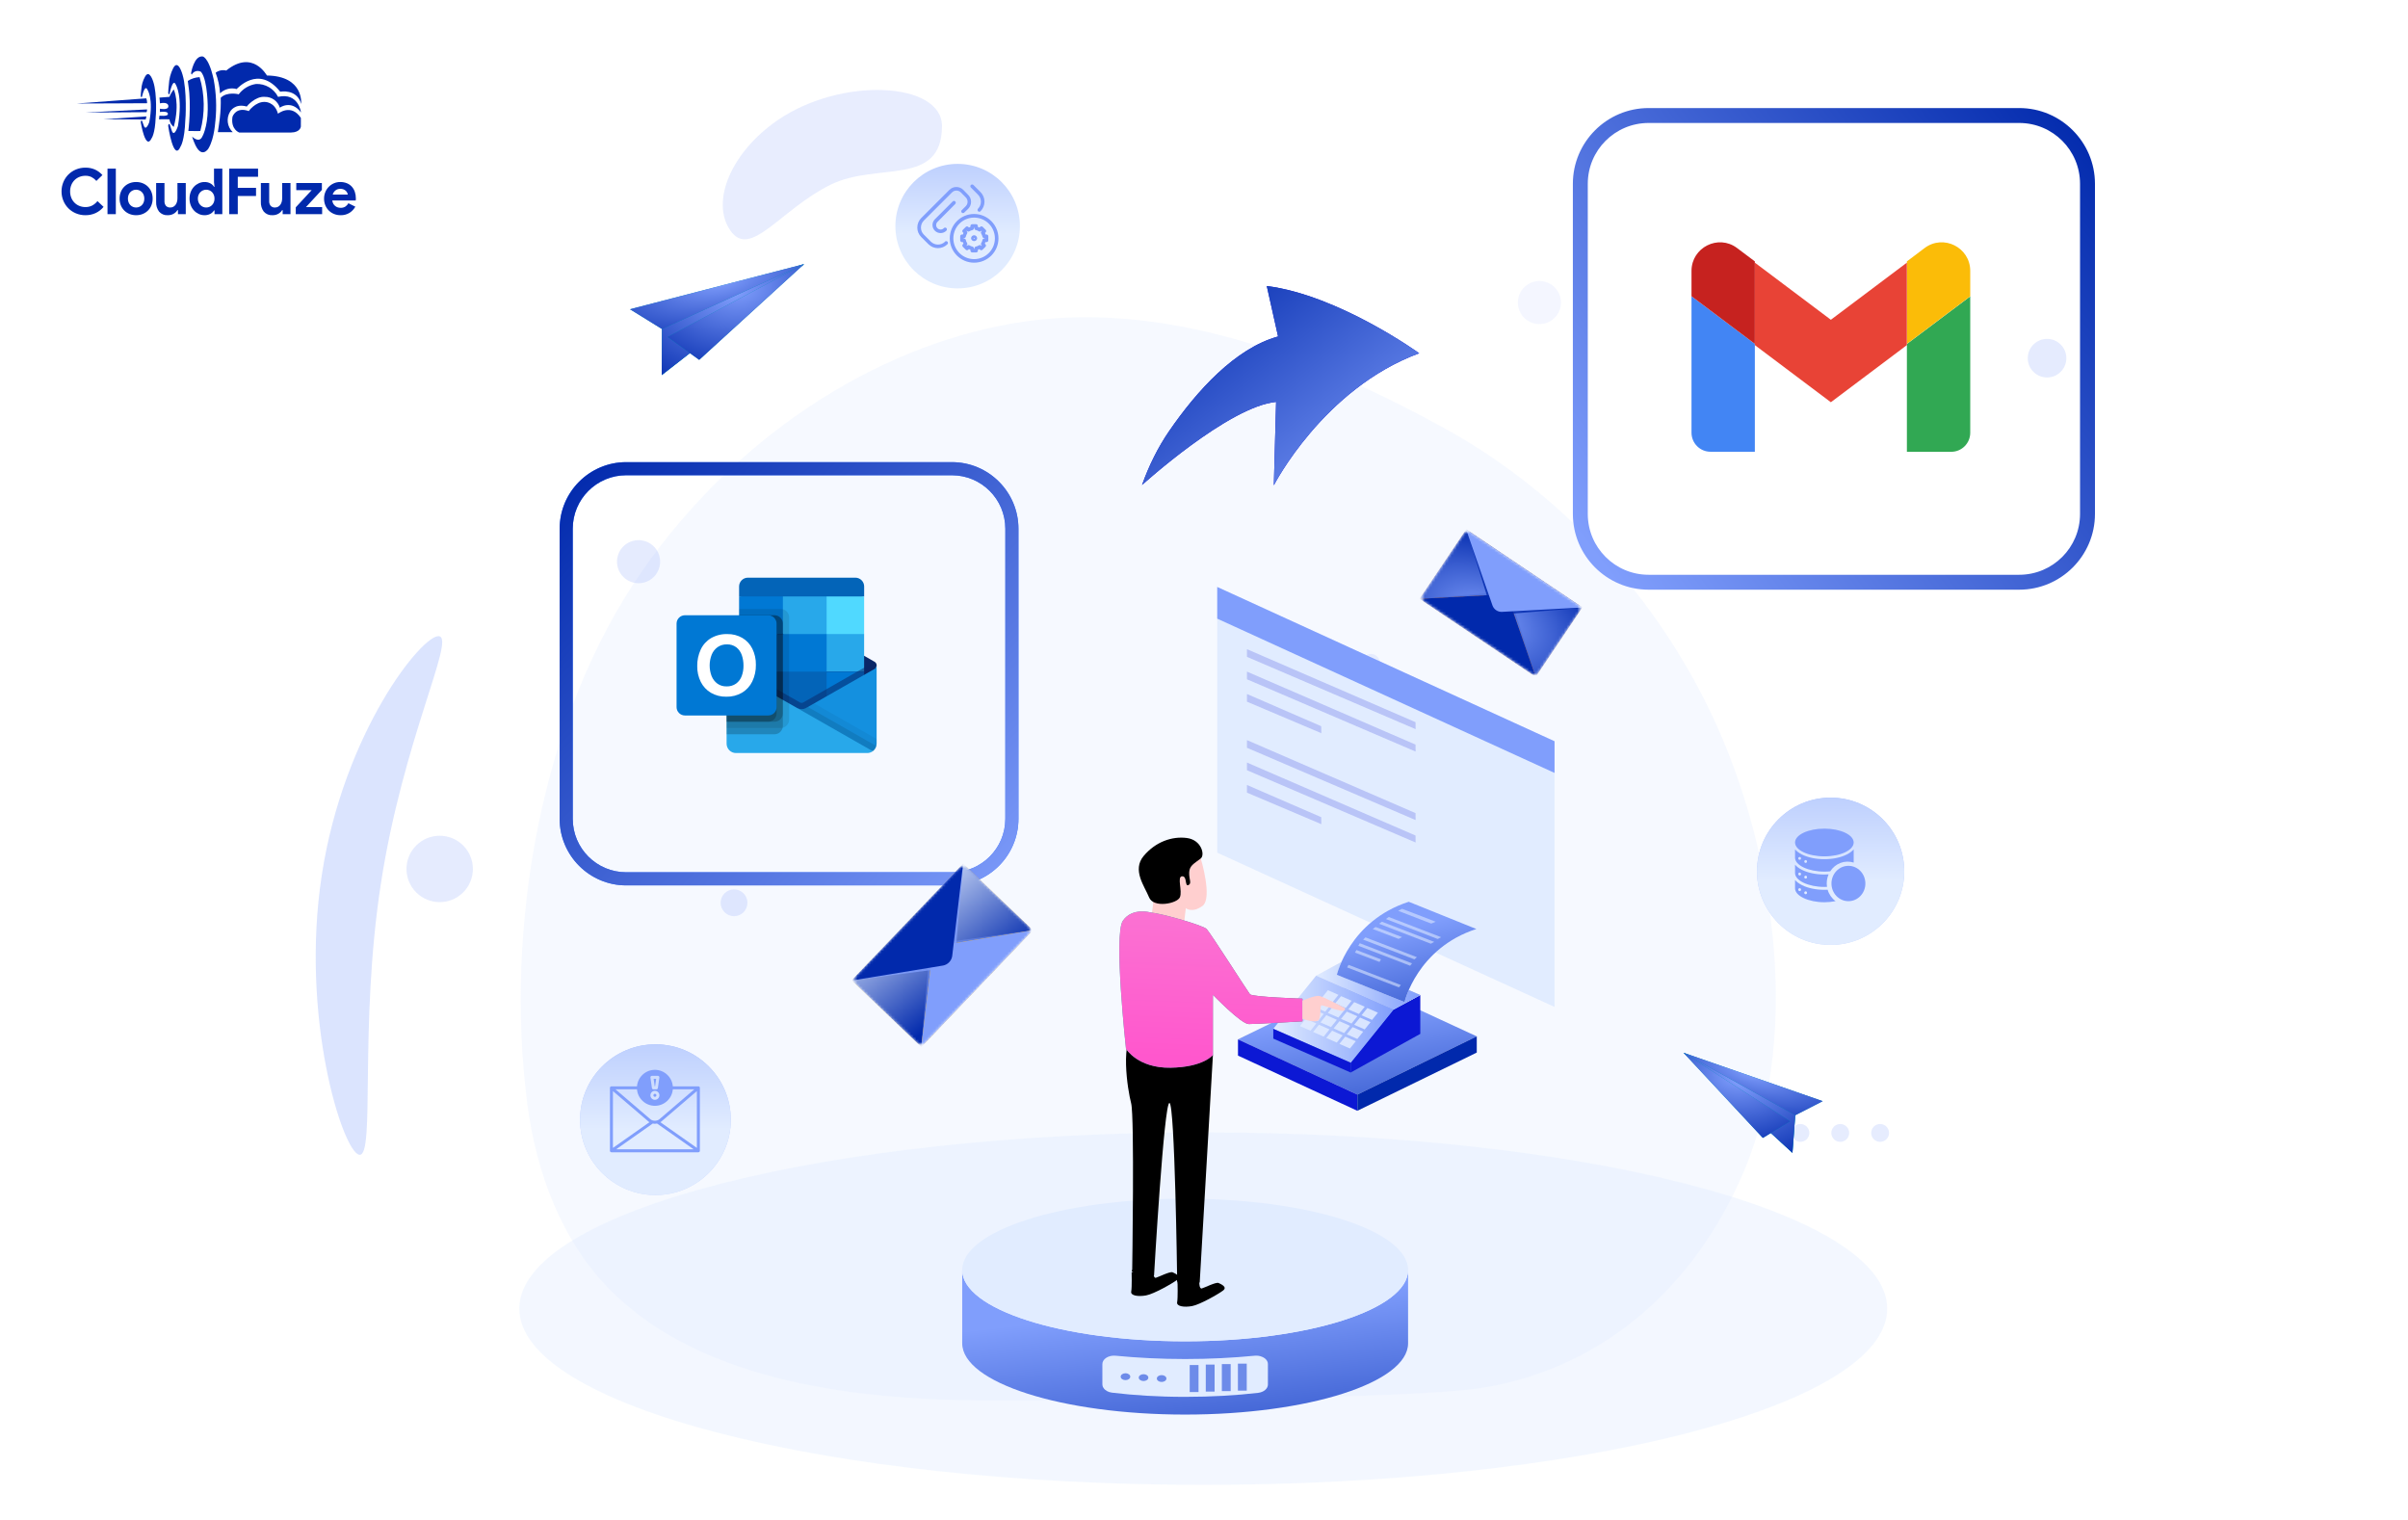 <svg width="900" height="568" viewBox="0 0 900 568" fill="none" xmlns="http://www.w3.org/2000/svg">
<g clip-path="url(#clip0_413_304)">
<path d="M53.107 35.99C53.293 35.198 54.188 31.624 55.08 33.458C55.052 33.429 57.474 36.78 55.789 45.656C55.817 45.562 54.523 49.381 53.71 46.855C53.738 46.949 53.106 45.182 53.106 45.182C53.106 45.182 52.656 44.741 52.605 45.656C52.581 45.593 54.372 56.624 56.685 51.628C56.685 51.661 57.951 49.955 58.181 43.949C58.258 44.011 58.813 35.128 57.285 30.549C57.285 30.582 55.865 25.681 54.208 28.652C53.384 30.126 52.906 31.768 52.811 33.455C52.695 34.294 52.625 35.139 52.602 35.986C52.59 35.957 52.924 36.783 53.107 35.99Z" fill="#0129AC"/>
<path d="M63.438 34.827C63.654 33.823 64.671 29.291 65.696 31.617C65.664 31.581 68.439 35.829 66.51 47.085C66.541 46.971 65.064 51.803 64.133 48.605C64.165 48.721 63.443 46.484 63.443 46.484C63.443 46.484 62.928 45.924 62.867 47.084C62.84 47.007 64.892 60.991 67.539 54.656C67.539 54.698 68.989 52.535 69.257 44.92C69.346 44.997 69.979 33.736 68.232 27.93C68.232 27.973 66.605 21.758 64.707 25.526C63.754 27.421 63.21 29.495 63.108 31.613C62.975 32.678 62.895 33.749 62.869 34.822C62.842 34.784 63.22 35.83 63.438 34.827Z" fill="#0129AC"/>
<path d="M71.4 27.428C71.4 27.428 72.472 20.622 75.803 21.111C75.329 21.096 77.828 20.579 79.836 29.567C80.81 34.722 81.038 39.989 80.512 45.209C80.429 45.095 80.273 51.523 77.914 55.487C77.915 55.52 75.212 59.907 72.558 53.161C72.267 52.466 72.015 51.755 71.801 51.032C71.801 51.032 74.426 53.763 75.648 50.967C75.669 51.005 77.567 47.585 77.644 40.854C77.663 40.936 77.763 30.083 75.146 26.864C74.854 26.691 74.53 26.58 74.194 26.538C73.857 26.496 73.515 26.524 73.19 26.619C72.865 26.714 72.562 26.876 72.302 27.093C72.041 27.31 71.828 27.578 71.675 27.881C71.576 27.735 71.484 27.583 71.4 27.428Z" fill="#0129AC"/>
<path d="M89.405 49.528C89.405 49.528 86.204 48.413 86.873 43.767C86.912 43.443 88.234 39.804 93.005 41.522C92.889 41.522 95.49 38.05 98.81 38.088C98.837 38.088 102.615 37.858 103.896 42.5C103.826 42.567 108.763 38.472 112.447 44.064C112.457 44.081 112.456 46.576 112.447 45.95V47.311C112.447 47.311 112.259 49.478 108.794 49.527H108.588C106.702 49.495 89.405 49.528 89.405 49.528Z" fill="#0129AC"/>
<path d="M81.422 49.387C81.383 49.411 86.984 49.387 86.984 49.387C85.971 48.415 85.321 47.127 85.142 45.735C84.963 44.343 85.266 42.932 86 41.736C86.07 41.666 87.659 38.526 92.233 39.813C92.213 39.719 95.49 35.872 98.984 36.202C100.237 36.173 101.466 36.556 102.48 37.291C103.495 38.028 104.24 39.076 104.601 40.277C104.51 40.206 108.905 37.144 112.486 42.005C112.533 42.029 111.566 34.453 103.924 36.2C103.159 34.693 101.976 33.437 100.518 32.583C99.059 31.729 97.385 31.312 95.696 31.383C93.102 31.769 90.767 33.167 89.201 35.271C89.296 35.201 84.816 34.145 82.496 36.55C82.574 39.114 82.458 41.68 82.15 44.227C82.18 44.162 81.466 49.362 81.422 49.387Z" fill="#0129AC"/>
<path d="M80.598 27.179C81.526 29.654 82.081 32.252 82.244 34.889C83.043 34.096 84.038 33.528 85.128 33.245C86.218 32.962 87.364 32.973 88.448 33.278C88.556 33.278 96.599 23.966 104.72 34.266C104.811 34.301 110.861 33 112.594 38.854C112.519 38.854 113.744 28.443 99.775 28.216C99.735 28.295 94.518 18.319 84.556 26.364C83.878 26.19 83.169 26.174 82.483 26.316C81.797 26.457 81.153 26.754 80.599 27.183L80.598 27.179Z" fill="#0129AC"/>
<path d="M70.191 30.232C71.517 29.395 73.036 28.911 74.603 28.828C76.56 35.379 76.655 42.345 74.879 48.947C74.907 49.026 70.404 48.947 70.404 48.947C70.404 48.947 71.606 39.395 70.404 31.881L70.191 30.232Z" fill="#0129AC"/>
<path d="M59.593 36.483L63.322 36.199C63.719 35.202 64.266 34.271 64.942 33.438C64.966 33.438 67.341 38.456 64.942 47.44C64.496 47.096 64.123 46.667 63.845 46.178C63.567 45.688 63.389 45.148 63.322 44.589C63.322 44.521 59.434 44.589 59.434 44.589L59.597 43.227C59.597 43.227 62.976 43.635 62.748 42.502C62.728 42.478 62.948 41.458 59.773 41.849V40.625C59.773 40.625 62.922 41.315 62.93 39.695C62.93 39.671 63.082 37.941 59.773 38.607C59.749 37.896 59.689 37.187 59.593 36.483Z" fill="#0129AC"/>
<path d="M28.734 38.683L54.683 36.75C54.894 37.336 54.996 37.956 54.985 38.579C55.007 38.61 28.734 38.683 28.734 38.683Z" fill="#0129AC"/>
<path d="M31.961 42.049L54.963 40.891C54.979 41.246 54.914 41.6 54.773 41.926C54.758 41.963 31.961 42.049 31.961 42.049Z" fill="#0129AC"/>
<path d="M38.75 44.556L54.736 43.5L54.453 44.669L38.75 44.556Z" fill="#0129AC"/>
<path d="M38.708 77.316C37.904 78.301 36.889 79.093 35.737 79.633C34.536 80.176 33.23 80.448 31.912 80.429C30.702 80.439 29.503 80.205 28.386 79.74C27.333 79.303 26.375 78.665 25.567 77.862C24.764 77.054 24.126 76.098 23.689 75.046C23.225 73.936 22.991 72.744 23 71.541C22.991 70.338 23.225 69.146 23.689 68.036C24.126 66.984 24.764 66.028 25.567 65.22C26.375 64.417 27.333 63.779 28.386 63.343C29.503 62.879 30.702 62.646 31.912 62.658C33.149 62.633 34.377 62.876 35.512 63.371C36.568 63.859 37.511 64.561 38.28 65.434L36.023 67.62C35.533 67.047 34.941 66.571 34.276 66.216C33.551 65.852 32.747 65.672 31.935 65.693C31.171 65.688 30.413 65.829 29.701 66.109C29.023 66.375 28.404 66.775 27.884 67.285C27.357 67.809 26.941 68.434 26.66 69.122C26.35 69.888 26.197 70.708 26.208 71.534C26.195 72.362 26.348 73.185 26.658 73.953C26.939 74.641 27.355 75.265 27.881 75.789C28.402 76.302 29.021 76.704 29.701 76.971C30.413 77.251 31.171 77.392 31.935 77.387C32.814 77.405 33.683 77.206 34.466 76.808C35.227 76.399 35.895 75.837 36.426 75.156L38.708 77.316ZM40.181 80.048V63.034H43.292V80.048H40.181ZM50.875 68.024C51.725 68.014 52.569 68.172 53.359 68.488C54.086 68.781 54.747 69.218 55.303 69.771C55.86 70.331 56.297 70.998 56.59 71.731C56.905 72.525 57.062 73.373 57.053 74.226C57.062 75.08 56.905 75.928 56.59 76.722C56.298 77.455 55.862 78.122 55.306 78.682C54.75 79.235 54.089 79.671 53.362 79.965C52.572 80.281 51.728 80.439 50.878 80.429C50.027 80.439 49.183 80.281 48.394 79.965C47.666 79.671 47.005 79.235 46.449 78.682C45.891 78.122 45.453 77.455 45.16 76.722C44.844 75.928 44.687 75.08 44.696 74.226C44.687 73.373 44.844 72.525 45.16 71.731C45.451 70.998 45.887 70.331 46.443 69.771C46.999 69.218 47.66 68.781 48.387 68.488C49.178 68.171 50.023 68.014 50.875 68.024ZM50.875 77.553C51.27 77.553 51.661 77.477 52.027 77.328C52.396 77.18 52.732 76.96 53.013 76.679C53.307 76.38 53.538 76.025 53.691 75.634C53.864 75.186 53.948 74.709 53.94 74.23C53.948 73.75 53.864 73.273 53.691 72.826C53.538 72.435 53.307 72.079 53.013 71.78C52.732 71.498 52.397 71.275 52.027 71.126C51.661 70.977 51.27 70.9 50.875 70.9C50.475 70.897 50.08 70.974 49.71 71.125C49.346 71.276 49.016 71.499 48.738 71.779C48.444 72.078 48.213 72.434 48.061 72.824C47.888 73.272 47.803 73.749 47.811 74.229C47.803 74.708 47.888 75.185 48.061 75.633C48.213 76.024 48.444 76.379 48.738 76.678C49.016 76.957 49.346 77.177 49.71 77.326C50.08 77.478 50.475 77.555 50.875 77.553ZM66.511 78.525H66.321C65.959 79.11 65.451 79.59 64.847 79.918C64.198 80.266 63.471 80.442 62.735 80.429C62.118 80.476 61.499 80.379 60.927 80.144C60.355 79.909 59.846 79.543 59.441 79.076C58.676 78.032 58.295 76.757 58.361 75.464V68.404H61.474V75.08C61.42 75.75 61.619 76.415 62.032 76.945C62.245 77.156 62.5 77.319 62.781 77.424C63.062 77.528 63.361 77.572 63.66 77.551C64.053 77.56 64.441 77.466 64.787 77.28C65.113 77.096 65.397 76.845 65.619 76.543C65.858 76.214 66.035 75.844 66.141 75.45C66.263 75.013 66.323 74.561 66.321 74.108V68.404H69.431V80.048H66.515L66.511 78.525ZM80.175 78.644H79.984C79.66 79.174 79.201 79.61 78.654 79.906C77.969 80.275 77.198 80.455 76.42 80.429C75.685 80.431 74.959 80.273 74.292 79.965C73.62 79.657 73.015 79.222 72.51 78.682C71.981 78.112 71.566 77.447 71.287 76.722C70.98 75.926 70.826 75.079 70.836 74.226C70.826 73.374 70.98 72.527 71.287 71.731C71.566 71.006 71.982 70.34 72.511 69.771C73.016 69.233 73.621 68.798 74.292 68.491C74.959 68.183 75.685 68.025 76.419 68.028C77.197 68.001 77.968 68.181 78.653 68.55C79.199 68.845 79.659 69.278 79.984 69.806H80.175L79.984 68.143V63.034H83.097V80.048H80.175V78.644ZM77.062 77.553C77.465 77.555 77.864 77.478 78.238 77.328C78.607 77.18 78.943 76.96 79.224 76.679C79.519 76.379 79.754 76.024 79.913 75.634C80.094 75.188 80.183 74.711 80.175 74.23C80.183 73.749 80.094 73.271 79.913 72.826C79.754 72.436 79.519 72.08 79.224 71.78C78.943 71.498 78.608 71.275 78.238 71.126C77.864 70.976 77.465 70.899 77.062 70.901C76.657 70.899 76.257 70.98 75.885 71.138C75.517 71.294 75.182 71.52 74.899 71.804C74.604 72.104 74.37 72.459 74.21 72.849C74.031 73.286 73.942 73.755 73.949 74.228C73.942 74.7 74.031 75.169 74.21 75.606C74.37 75.996 74.604 76.351 74.899 76.651C75.182 76.935 75.517 77.161 75.885 77.317C76.257 77.475 76.657 77.555 77.062 77.553ZM85.664 63.034H96.452V66.076H88.874V70.21H95.694V73.252H88.874V80.048H85.666L85.664 63.034ZM105.649 78.528H105.459C105.097 79.111 104.589 79.59 103.985 79.918C103.336 80.266 102.608 80.442 101.87 80.429C101.254 80.476 100.636 80.378 100.064 80.143C99.493 79.909 98.984 79.543 98.579 79.076C97.814 78.032 97.433 76.757 97.499 75.464V68.404H100.612V75.08C100.558 75.75 100.757 76.415 101.171 76.945C101.383 77.156 101.638 77.319 101.919 77.424C102.2 77.528 102.499 77.572 102.798 77.551C103.192 77.559 103.581 77.465 103.927 77.278C104.253 77.094 104.537 76.843 104.759 76.541C104.998 76.212 105.176 75.841 105.282 75.448C105.402 75.011 105.462 74.56 105.459 74.108V68.404H108.572V80.048H105.649V78.528ZM110.544 77.482L116.485 71.066H110.734V68.404H120.306V70.975L114.366 77.391H120.401V80.048H110.54L110.544 77.482ZM132.81 77.244C132.286 78.18 131.539 78.971 130.636 79.549C129.632 80.161 128.472 80.466 127.297 80.429C126.455 80.437 125.619 80.28 124.838 79.965C124.104 79.669 123.437 79.228 122.877 78.669C122.318 78.109 121.878 77.442 121.581 76.709C121.265 75.919 121.108 75.075 121.118 74.224C121.114 73.408 121.268 72.598 121.57 71.839C121.859 71.107 122.286 70.437 122.83 69.867C123.375 69.3 124.024 68.844 124.743 68.524C125.509 68.185 126.34 68.015 127.178 68.025C128.033 68.01 128.881 68.168 129.673 68.489C130.371 68.776 130.996 69.214 131.503 69.772C132.004 70.334 132.384 70.993 132.62 71.707C132.879 72.489 133.008 73.308 133 74.131V74.416C132.985 74.503 132.977 74.59 132.977 74.678C132.96 74.764 132.952 74.852 132.953 74.939H124.184C124.233 75.368 124.366 75.783 124.576 76.16C124.765 76.49 125.015 76.78 125.313 77.015C125.599 77.242 125.926 77.411 126.275 77.514C126.622 77.617 126.983 77.669 127.345 77.669C127.971 77.693 128.589 77.523 129.115 77.182C129.574 76.866 129.953 76.447 130.22 75.958L132.81 77.244ZM129.982 72.729C129.957 72.489 129.888 72.256 129.78 72.04C129.651 71.773 129.474 71.531 129.258 71.327C129.009 71.093 128.719 70.908 128.402 70.781C128.012 70.629 127.597 70.555 127.178 70.565C126.545 70.554 125.926 70.755 125.42 71.135C124.899 71.535 124.524 72.094 124.35 72.727L129.982 72.729Z" fill="#0129AC"/>
</g>
<path opacity="0.32" d="M662.252 347.216C659.443 322.01 652.757 297.293 643.753 276.008C623.263 227.57 586.035 185.456 539.874 160.053C491.802 133.599 434.773 111.291 378.921 120.794C326.601 129.698 274.764 163.492 240.07 213.305C201.92 268.081 188.624 346.976 197.075 412.441C200.406 438.25 209.947 464.035 228.356 482.422C263.197 517.221 322.283 523.231 368.9 523.438C404.998 523.597 528.281 523.104 554.908 518.561C600.351 510.808 633.62 480.011 651.424 438.624C663.195 411.261 665.778 378.853 662.252 347.216Z" fill="#E1ECFF"/>
<path opacity="0.18" d="M310.519 68.989C291.738 78.186 280.471 97.023 272.973 86.149C265.476 75.274 273.355 56.835 290.572 44.966C314.423 28.522 352.224 30.523 352.077 47.252C351.876 69.971 327.908 60.473 310.519 68.989Z" fill="#809EFC"/>
<path opacity="0.28" d="M142.352 330.283C134.114 383.802 140.378 432.515 134.287 431.578C128.195 430.642 112.056 380.411 120.294 326.891C128.533 273.372 158.029 236.831 164.12 237.768C170.211 238.705 150.59 276.764 142.352 330.283Z" fill="#809EFC"/>
<g filter="url(#filter0_d_413_304)">
<path d="M684.205 350.956C699.402 350.956 711.722 338.636 711.722 323.439C711.722 308.242 699.402 295.922 684.205 295.922C669.008 295.922 656.688 308.242 656.688 323.439C656.688 338.636 669.008 350.956 684.205 350.956Z" fill="url(#paint0_linear_413_304)"/>
<path d="M684.205 350.956C699.402 350.956 711.722 338.636 711.722 323.439C711.722 308.242 699.402 295.922 684.205 295.922C669.008 295.922 656.688 308.242 656.688 323.439C656.688 338.636 669.008 350.956 684.205 350.956Z" fill="url(#paint1_linear_413_304)"/>
</g>
<path d="M681.864 320.049C687.915 320.049 692.822 317.73 692.822 314.868C692.822 312.007 687.915 309.688 681.864 309.688C675.811 309.688 670.906 312.007 670.906 314.868C670.906 317.73 675.811 320.049 681.864 320.049Z" fill="#809EFC"/>
<path d="M681.864 325.753C682.602 325.753 683.338 325.717 684.052 325.646C684.981 324.188 686.336 323.082 687.916 322.492C689.496 321.903 691.217 321.861 692.822 322.374V317.438C692.206 318.163 691.323 318.823 690.199 319.383C687.965 320.497 685.003 321.11 681.864 321.11C678.723 321.11 675.763 320.497 673.528 319.383C672.404 318.823 671.524 318.165 670.906 317.438V320.572C670.906 323.38 675.924 325.753 681.864 325.753ZM674.362 321.868C674.369 321.834 674.379 321.8 674.392 321.768C674.444 321.636 674.543 321.532 674.669 321.477C674.7 321.464 674.732 321.453 674.765 321.446C674.849 321.43 674.934 321.434 675.014 321.459C675.096 321.486 675.169 321.532 675.229 321.593C675.254 321.618 675.274 321.646 675.293 321.674C675.312 321.704 675.327 321.735 675.34 321.768C675.354 321.8 675.363 321.834 675.37 321.868C675.386 321.954 675.382 322.043 675.358 322.128C675.333 322.212 675.289 322.289 675.229 322.351C675.17 322.413 675.097 322.459 675.016 322.486C674.935 322.512 674.85 322.516 674.766 322.5C674.733 322.493 674.701 322.482 674.671 322.469C674.639 322.456 674.609 322.44 674.582 322.42C674.553 322.4 674.527 322.378 674.503 322.353C674.444 322.29 674.4 322.215 674.374 322.13C674.35 322.045 674.346 321.955 674.362 321.87V321.868ZM672.124 320.701C672.131 320.667 672.14 320.633 672.153 320.601C672.166 320.568 672.181 320.537 672.2 320.508C672.219 320.478 672.241 320.451 672.265 320.426C672.337 320.351 672.428 320.3 672.528 320.279C672.628 320.259 672.732 320.269 672.826 320.31C672.857 320.323 672.887 320.34 672.916 320.359C672.972 320.398 673.02 320.448 673.057 320.508C673.076 320.537 673.092 320.568 673.104 320.601C673.118 320.633 673.127 320.667 673.134 320.701C673.141 320.736 673.144 320.771 673.145 320.806C673.145 320.842 673.141 320.878 673.134 320.914C673.127 320.948 673.118 320.982 673.104 321.014C673.092 321.047 673.076 321.077 673.057 321.106C673.039 321.136 673.018 321.163 672.994 321.188C672.969 321.212 672.944 321.234 672.916 321.253C672.888 321.273 672.858 321.289 672.827 321.302C672.796 321.316 672.764 321.327 672.73 321.333C672.697 321.34 672.662 321.344 672.628 321.343C672.491 321.343 672.36 321.287 672.262 321.186C672.239 321.161 672.218 321.133 672.199 321.104C672.181 321.075 672.166 321.046 672.153 321.014C672.141 320.981 672.131 320.947 672.124 320.913C672.116 320.878 672.113 320.841 672.113 320.805C672.113 320.77 672.118 320.735 672.124 320.701Z" fill="#809EFC"/>
<path d="M681.864 331.48C682.191 331.48 682.52 331.472 682.848 331.458C682.6 329.872 682.809 328.244 683.449 326.782C682.925 326.818 682.396 326.836 681.864 326.836C678.723 326.836 675.763 326.223 673.528 325.109C672.404 324.548 671.524 323.89 670.906 323.164V326.299C670.906 329.107 675.924 331.48 681.864 331.48ZM674.362 327.711C674.369 327.677 674.379 327.643 674.392 327.611C674.404 327.578 674.42 327.547 674.439 327.517C674.458 327.489 674.48 327.461 674.504 327.436C674.551 327.387 674.607 327.347 674.669 327.32C674.7 327.307 674.732 327.296 674.765 327.289C674.832 327.276 674.9 327.276 674.967 327.289C675 327.296 675.032 327.307 675.064 327.32C675.094 327.333 675.124 327.349 675.153 327.369C675.18 327.389 675.206 327.411 675.231 327.436C675.255 327.461 675.276 327.489 675.294 327.517C675.313 327.547 675.329 327.578 675.342 327.611C675.355 327.643 675.364 327.677 675.371 327.711C675.389 327.797 675.384 327.887 675.359 327.971C675.335 328.055 675.291 328.132 675.231 328.195C675.206 328.22 675.18 328.242 675.153 328.262C675.124 328.28 675.094 328.298 675.064 328.311C675.032 328.324 675 328.334 674.967 328.342C674.933 328.348 674.898 328.352 674.864 328.352C674.829 328.352 674.795 328.348 674.761 328.342C674.728 328.334 674.695 328.324 674.664 328.311C674.633 328.297 674.604 328.28 674.575 328.262C674.521 328.222 674.475 328.173 674.439 328.116C674.42 328.086 674.404 328.055 674.392 328.022C674.379 327.99 674.369 327.956 674.362 327.922C674.356 327.887 674.352 327.852 674.352 327.817C674.352 327.782 674.356 327.746 674.362 327.711ZM672.124 326.544C672.13 326.51 672.14 326.476 672.153 326.444C672.166 326.411 672.181 326.38 672.2 326.351C672.219 326.321 672.241 326.294 672.265 326.269C672.289 326.244 672.315 326.222 672.343 326.202C672.371 326.183 672.401 326.166 672.432 326.153C672.462 326.14 672.495 326.129 672.528 326.122C672.61 326.106 672.696 326.11 672.777 326.135C672.859 326.162 672.932 326.207 672.992 326.269C673.015 326.294 673.037 326.321 673.056 326.351C673.075 326.38 673.09 326.411 673.103 326.444C673.116 326.476 673.126 326.51 673.133 326.544C673.139 326.579 673.143 326.614 673.143 326.649C673.143 326.685 673.139 326.72 673.133 326.757C673.126 326.791 673.116 326.825 673.103 326.857C673.09 326.89 673.075 326.92 673.056 326.949C673.037 326.978 673.015 327.006 672.992 327.031C672.968 327.054 672.943 327.076 672.916 327.095C672.888 327.113 672.858 327.131 672.827 327.144C672.796 327.157 672.764 327.167 672.73 327.175C672.697 327.182 672.662 327.185 672.628 327.185C672.593 327.185 672.559 327.182 672.525 327.175C672.493 327.168 672.461 327.16 672.432 327.149C672.369 327.121 672.312 327.082 672.265 327.031C672.218 326.982 672.179 326.922 672.153 326.858C672.14 326.825 672.131 326.792 672.124 326.757C672.116 326.722 672.113 326.685 672.113 326.649C672.113 326.614 672.116 326.579 672.124 326.544Z" fill="#809EFC"/>
<path d="M683.086 332.523C682.679 332.544 682.27 332.554 681.864 332.554C678.723 332.554 675.763 331.941 673.528 330.828C672.404 330.266 671.524 329.608 670.906 328.883V332.018C670.906 334.826 675.924 337.199 681.864 337.199C683.272 337.202 684.677 337.066 686.061 336.794C684.643 335.753 683.597 334.251 683.086 332.523ZM673.134 332.59C673.127 332.624 673.118 332.658 673.104 332.691C673.092 332.722 673.076 332.754 673.057 332.783C673.039 332.812 673.018 332.84 672.994 332.865C672.971 332.889 672.944 332.912 672.916 332.932C672.888 332.951 672.858 332.967 672.827 332.981C672.796 332.995 672.764 333.005 672.73 333.011C672.697 333.019 672.662 333.022 672.628 333.022C672.491 333.022 672.36 332.965 672.262 332.865C672.239 332.84 672.218 332.812 672.199 332.783C672.18 332.754 672.165 332.722 672.152 332.691C672.138 332.658 672.129 332.625 672.122 332.59C672.115 332.556 672.112 332.52 672.112 332.485C672.112 332.449 672.115 332.413 672.122 332.378C672.129 332.343 672.138 332.31 672.152 332.277C672.165 332.245 672.18 332.213 672.199 332.183C672.218 332.155 672.239 332.128 672.262 332.102C672.288 332.078 672.314 332.057 672.343 332.04C672.371 332.02 672.401 332.003 672.432 331.99C672.462 331.977 672.495 331.966 672.528 331.96C672.594 331.945 672.663 331.945 672.729 331.96C672.763 331.966 672.795 331.976 672.826 331.99C672.857 332.003 672.888 332.02 672.916 332.04C672.944 332.058 672.97 332.081 672.995 332.106C673.019 332.131 673.04 332.158 673.058 332.188C673.077 332.218 673.092 332.248 673.106 332.281C673.119 332.313 673.129 332.347 673.135 332.381C673.142 332.416 673.146 332.452 673.145 332.489C673.145 332.523 673.141 332.557 673.134 332.59ZM675.373 333.76C675.367 333.794 675.357 333.828 675.344 333.86C675.33 333.893 675.315 333.923 675.296 333.953C675.259 334.012 675.211 334.062 675.154 334.101C675.126 334.121 675.096 334.137 675.065 334.15C675.034 334.164 675.001 334.175 674.968 334.181C674.934 334.188 674.9 334.192 674.865 334.192C674.831 334.192 674.796 334.188 674.762 334.181C674.729 334.175 674.697 334.164 674.665 334.15C674.634 334.137 674.605 334.121 674.577 334.101C674.549 334.081 674.523 334.059 674.498 334.034C674.474 334.009 674.453 333.983 674.435 333.953C674.416 333.923 674.4 333.893 674.386 333.86C674.374 333.828 674.365 333.794 674.358 333.76C674.345 333.689 674.345 333.619 674.358 333.55C674.365 333.515 674.374 333.482 674.386 333.449C674.4 333.416 674.416 333.385 674.435 333.356C674.453 333.327 674.474 333.3 674.498 333.275C674.523 333.249 674.549 333.227 674.577 333.208C674.605 333.188 674.634 333.171 674.665 333.158C674.76 333.118 674.864 333.107 674.964 333.127C674.997 333.134 675.029 333.145 675.06 333.158C675.091 333.171 675.121 333.188 675.149 333.208C675.205 333.247 675.255 333.298 675.292 333.356C675.311 333.385 675.326 333.416 675.339 333.449C675.352 333.482 675.361 333.515 675.369 333.55C675.382 333.619 675.382 333.691 675.369 333.76H675.373Z" fill="#809EFC"/>
<path d="M690.852 336.803C694.352 336.803 697.19 333.844 697.19 330.194C697.19 326.545 694.352 323.586 690.852 323.586C687.351 323.586 684.513 326.545 684.513 330.194C684.513 333.844 687.351 336.803 690.852 336.803Z" fill="#809EFC"/>
<path d="M692.491 327.453H693.093V332.923H692.491V327.453Z" fill="#809EFC"/>
<path d="M692.656 326.938L693.018 327.134L691.845 329.322L691.508 329.125L692.656 326.938Z" fill="#809EFC"/>
<path d="M692.819 326.664L692.573 327.12L693.773 329.335L694.114 329.137L692.819 326.664Z" fill="#809EFC"/>
<path d="M688.851 332.125H689.451V326.656H688.851V332.125Z" fill="#809EFC"/>
<path d="M689.013 332.642L689.375 332.447L688.203 330.258L687.866 330.454L689.013 332.642Z" fill="#809EFC"/>
<path d="M689.176 332.922L688.93 332.466L690.131 330.25L690.471 330.449L689.176 332.922Z" fill="#809EFC"/>
<g opacity="0.55">
<path opacity="0.68" d="M449.718 554.96C590.899 554.96 705.349 525.465 705.349 489.081C705.349 452.697 590.899 423.203 449.718 423.203C308.538 423.203 194.088 452.697 194.088 489.081C194.088 525.465 308.538 554.96 449.718 554.96Z" fill="#E1ECFF"/>
</g>
<path d="M754.688 40.383H616.175C600.569 40.383 587.864 53.076 587.864 68.694V192.077C587.864 207.682 600.556 220.388 616.175 220.388H754.688C770.294 220.388 783 207.696 783 192.077V68.694C783 53.089 770.307 40.383 754.688 40.383ZM777.424 192.077C777.424 204.638 767.249 214.813 754.688 214.813H616.175C603.614 214.813 593.439 204.638 593.439 192.077V68.694C593.439 56.133 603.614 45.958 616.175 45.958H754.688C767.249 45.958 777.424 56.133 777.424 68.694V192.077Z" fill="url(#paint2_linear_413_304)"/>
<path d="M473.46 106.891L477.686 125.753C461.666 130.172 447.297 146.094 436.953 161.138C432.872 167.074 429.42 173.978 426.837 181.269C426.837 181.269 459.139 151.925 476.945 150.203L476.098 181.385C476.098 181.385 494.565 145.254 530.432 132.03C530.432 132.03 500.389 110.302 473.46 106.891Z" fill="#0C18D4"/>
<path d="M473.46 106.891L477.686 125.753C461.666 130.172 447.297 146.094 436.953 161.138C432.872 167.074 429.42 173.978 426.837 181.269C426.837 181.269 459.139 151.925 476.945 150.203L476.098 181.385C476.098 181.385 494.565 145.254 530.432 132.03C530.432 132.03 500.389 110.302 473.46 106.891Z" fill="url(#paint3_linear_413_304)"/>
<path d="M484.953 250.093C486.257 248.79 486.257 246.679 484.953 245.376C483.651 244.073 481.538 244.073 480.234 245.376C478.931 246.679 478.931 248.79 480.234 250.093C481.538 251.396 483.651 251.396 484.953 250.093Z" fill="#E6ECFE"/>
<path d="M499.85 250.093C501.154 248.79 501.154 246.679 499.85 245.376C498.547 244.073 496.434 244.073 495.131 245.376C493.827 246.679 493.827 248.79 495.131 250.093C496.434 251.396 498.547 251.396 499.85 250.093Z" fill="#E6ECFE"/>
<path d="M514.748 250.093C516.051 248.792 516.051 246.679 514.748 245.376C513.444 244.073 511.331 244.073 510.028 245.376C508.726 246.679 508.726 248.79 510.028 250.093C511.331 251.396 513.444 251.396 514.748 250.093Z" fill="#E6ECFE"/>
<path d="M675.269 425.773C676.572 424.47 676.572 422.358 675.269 421.055C673.966 419.752 671.853 419.752 670.549 421.055C669.246 422.358 669.246 424.47 670.549 425.773C671.853 427.076 673.966 427.076 675.269 425.773Z" fill="#E6ECFE"/>
<path d="M690.165 425.773C691.469 424.47 691.469 422.358 690.165 421.055C688.862 419.752 686.749 419.752 685.446 421.055C684.142 422.358 684.142 424.47 685.446 425.773C686.749 427.076 688.862 427.076 690.165 425.773Z" fill="#E6ECFE"/>
<path d="M705.064 425.773C706.367 424.47 706.367 422.358 705.064 421.055C703.76 419.752 701.647 419.752 700.344 421.055C699.04 422.358 699.04 424.47 700.344 425.773C701.647 427.076 703.76 427.076 705.064 425.773Z" fill="#E6ECFE"/>
<path d="M246.504 211.769C247.526 207.442 244.845 203.106 240.517 202.085C236.188 201.063 231.851 203.742 230.829 208.069C229.806 212.397 232.486 216.733 236.816 217.755C241.144 218.777 245.482 216.097 246.504 211.769Z" fill="#809EFC" fill-opacity="0.2"/>
<path opacity="0.44" d="M583.199 114.927C584.22 110.598 581.54 106.263 577.212 105.241C572.884 104.219 568.546 106.898 567.524 111.226C566.502 115.553 569.183 119.889 573.511 120.911C577.839 121.933 582.177 119.254 583.199 114.927Z" fill="#809EFC" fill-opacity="0.2"/>
<path d="M173.111 333.524C177.956 328.68 177.956 320.827 173.111 315.985C168.266 311.141 160.411 311.141 155.566 315.985C150.721 320.827 150.721 328.68 155.566 333.524C160.411 338.368 168.266 338.368 173.111 333.524Z" fill="#809EFC" fill-opacity="0.2"/>
<path d="M770.193 138.96C773.009 136.146 773.009 131.583 770.193 128.767C767.378 125.953 762.814 125.953 759.998 128.767C757.183 131.583 757.183 136.146 759.998 138.96C762.814 141.774 767.378 141.774 770.193 138.96Z" fill="#809EFC" fill-opacity="0.2"/>
<path d="M277.892 340.942C279.847 338.987 279.847 335.818 277.892 333.865C275.937 331.91 272.767 331.91 270.812 333.865C268.857 335.818 268.857 338.987 270.812 340.942C272.767 342.896 275.937 342.896 277.892 340.942Z" fill="#809EFC" fill-opacity="0.2"/>
<path d="M526.277 474.648V502.027C526.277 516.742 488.963 528.676 442.939 528.676C396.944 528.676 359.63 516.742 359.63 502.027V474.648C359.63 489.364 396.944 501.299 442.939 501.299C488.963 501.301 526.277 489.364 526.277 474.648Z" fill="url(#paint4_linear_413_304)"/>
<path d="M526.277 474.642C526.277 489.356 488.963 501.292 442.939 501.292C396.944 501.292 359.63 489.356 359.63 474.642C359.63 459.904 396.944 447.992 442.939 447.992C488.963 447.992 526.277 459.904 526.277 474.642Z" fill="#E1ECFF"/>
<path d="M471.603 507.054C470.831 506.724 469.903 506.59 468.945 506.679C460.76 507.473 452.049 507.915 442.936 507.915C433.856 507.915 425.145 507.473 416.96 506.679C414.333 506.414 412.016 507.915 412.016 509.788V517.401C412.016 517.863 412.141 518.283 412.418 518.68C412.973 519.606 414.149 520.312 415.631 520.49C423.848 521.482 432.992 522.056 442.936 522.056C452.913 522.056 462.057 521.505 470.241 520.555C472.342 520.312 473.888 518.989 473.888 517.467V509.788C473.891 508.598 472.964 507.561 471.603 507.054Z" fill="#E1ECFF"/>
<path opacity="0.88" d="M447.952 510.164H444.653V520.259H447.952V510.164Z" fill="#5E7EE6"/>
<path opacity="0.88" d="M453.961 509.992H450.662V520.087H453.961V509.992Z" fill="#5E7EE6"/>
<path opacity="0.88" d="M459.971 509.812H456.671V519.907H459.971V509.812Z" fill="#5E7EE6"/>
<path opacity="0.88" d="M465.978 509.641H462.678V519.735H465.978V509.641Z" fill="#5E7EE6"/>
<path opacity="0.88" d="M422.441 514.522C422.441 515.229 421.637 515.801 420.649 515.801C419.658 515.801 418.858 515.227 418.858 514.522C418.858 513.814 419.661 513.242 420.649 513.242C421.64 513.24 422.441 513.814 422.441 514.522Z" fill="#5E7EE6"/>
<path opacity="0.88" d="M429.199 514.865C429.199 515.573 428.396 516.145 427.408 516.145C426.416 516.145 425.616 515.571 425.616 514.865C425.616 514.157 426.42 513.586 427.408 513.586C428.396 513.584 429.199 514.157 429.199 514.865Z" fill="#5E7EE6"/>
<path opacity="0.88" d="M435.956 515.21C435.956 515.918 435.152 516.488 434.164 516.488C433.173 516.488 432.373 515.915 432.373 515.21C432.373 514.502 433.177 513.93 434.164 513.93C435.152 513.93 435.956 514.504 435.956 515.21Z" fill="#5E7EE6"/>
<path d="M454.951 318.673L581.016 376.325V277.03L454.951 219.375V318.673Z" fill="#E1ECFF"/>
<path d="M454.951 231.214L581.016 288.867V277.03L454.951 219.375V231.214Z" fill="#809EFC"/>
<path opacity="0.19" d="M529.053 269.902L466.061 242.625V245.495L529.087 272.507L529.053 269.902Z" fill="#0C18D4"/>
<path opacity="0.19" d="M529.053 278.285L466.061 251.008V253.878L529.087 280.889L529.053 278.285Z" fill="#0C18D4"/>
<path opacity="0.19" d="M493.814 271.416L466.061 259.375V262.245L493.851 274.018L493.814 271.416Z" fill="#0C18D4"/>
<path opacity="0.19" d="M529.053 303.886L466.061 276.609V279.476L529.087 306.488L529.053 303.886Z" fill="#0C18D4"/>
<path opacity="0.19" d="M529.053 312.269L466.061 284.992V287.859L529.087 314.87L529.053 312.269Z" fill="#0C18D4"/>
<path opacity="0.19" d="M493.814 305.413L466.061 293.375V296.242L493.851 308.018L493.814 305.413Z" fill="#0C18D4"/>
<path d="M507.326 409.083L462.703 388.455L507.326 366.703L551.946 387.333L507.326 409.083Z" fill="url(#paint5_linear_413_304)"/>
<path d="M507.326 409.083L462.703 388.455L507.326 366.703L551.946 387.333L507.326 409.083Z" fill="url(#paint6_linear_413_304)"/>
<path d="M507.326 415.143L462.703 394.517V388.461L507.326 409.088V415.143Z" fill="#0C18D4"/>
<path d="M551.947 387.328L507.327 409.078V415.133L551.947 393.384V387.328Z" fill="#0129AC"/>
<path d="M504.816 397.177C505.611 396.191 508.9 392.109 512.906 387.136C516.836 382.259 520.831 377.301 520.831 377.301L530.84 371.875V386.394L504.816 400.844V397.177Z" fill="#0C18D4"/>
<path d="M530.84 371.89L501.926 359.219L491.915 364.644L520.832 377.316L530.84 371.89Z" fill="url(#paint7_linear_413_304)"/>
<path d="M530.84 371.89L501.926 359.219L491.915 364.644L520.832 377.316L530.84 371.89Z" fill="url(#paint8_linear_413_304)"/>
<path d="M504.817 397.18L475.9 384.506L491.914 364.633L520.832 377.304L504.817 397.18Z" fill="url(#paint9_linear_413_304)"/>
<path d="M475.9 388.167L504.817 400.841V397.174L475.9 384.5V388.167Z" fill="#0C18D4"/>
<g opacity="0.88">
<path d="M498.061 374.514L494.121 372.787L496.305 370.078L500.246 371.806L498.061 374.514Z" fill="#E1ECFF"/>
<path d="M502.979 376.725L499.039 374.998L501.22 372.289L505.163 374.016L502.979 376.725Z" fill="#E1ECFF"/>
<path d="M507.893 378.962L503.952 377.232L506.137 374.523L510.077 376.25L507.893 378.962Z" fill="#E1ECFF"/>
<path d="M512.812 381.172L508.872 379.446L511.053 376.734L514.997 378.464L512.812 381.172Z" fill="#E1ECFF"/>
<path d="M495.308 378.092L491.366 376.365L493.549 373.656L497.491 375.384L495.308 378.092Z" fill="#E1ECFF"/>
<path d="M500.223 380.297L496.282 378.568L498.467 375.859L502.407 377.586L500.223 380.297Z" fill="#E1ECFF"/>
<path d="M505.14 382.533L501.197 380.805L503.38 378.094L507.324 379.82L505.14 382.533Z" fill="#E1ECFF"/>
<path d="M510.059 384.733L506.115 383.006L508.3 380.297L512.24 382.023L510.059 384.733Z" fill="#E1ECFF"/>
<path d="M492.552 381.647L488.612 379.92L490.793 377.211L494.737 378.939L492.552 381.647Z" fill="#E1ECFF"/>
<path d="M497.47 383.853L493.526 382.123L495.71 379.414L499.651 381.141L497.47 383.853Z" fill="#E1ECFF"/>
<path d="M502.384 386.095L498.444 384.369L500.628 381.656L504.569 383.386L502.384 386.095Z" fill="#E1ECFF"/>
<path d="M507.301 388.295L503.357 386.568L505.542 383.859L509.486 385.586L507.301 388.295Z" fill="#E1ECFF"/>
<path d="M489.799 385.208L485.855 383.481L488.04 380.773L491.98 382.5L489.799 385.208Z" fill="#E1ECFF"/>
<path d="M494.714 387.423L490.772 385.693L492.954 382.984L496.898 384.711L494.714 387.423Z" fill="#E1ECFF"/>
<path d="M499.631 389.65L495.687 387.923L497.871 385.211L501.812 386.941L499.631 389.65Z" fill="#E1ECFF"/>
<path d="M504.546 391.865L500.604 390.139L502.789 387.43L506.731 389.156L504.546 391.865Z" fill="#E1ECFF"/>
</g>
<path d="M524.945 374.519C524.945 374.519 529.632 354.366 551.82 347.202L526.526 337.008C504.338 344.172 499.651 364.325 499.651 364.325L524.945 374.519Z" fill="#F5FDFF"/>
<path d="M524.945 374.519C524.945 374.519 529.632 354.366 551.82 347.202L526.526 337.008C504.338 344.172 499.651 364.325 499.651 364.325L524.945 374.519Z" fill="url(#paint10_linear_413_304)"/>
<path opacity="0.56" d="M524.032 339.648L522.558 340.408L534.935 345.178L536.597 344.485L524.032 339.648Z" fill="#E1ECFF"/>
<path opacity="0.56" d="M519.067 342.719L517.985 343.477L537.355 350.942L538.62 350.252L519.067 342.719Z" fill="#E1ECFF"/>
<path opacity="0.56" d="M516.5 344.477L515.42 345.239L534.789 352.7L536.054 352.011L516.5 344.477Z" fill="#E1ECFF"/>
<path opacity="0.56" d="M510.359 350.328L509.463 351.16L528.647 358.552L529.577 357.732L510.359 350.328Z" fill="#E1ECFF"/>
<path opacity="0.56" d="M508.209 352.508L507.669 353.466L527.041 360.928L527.763 360.039L508.209 352.508Z" fill="#E1ECFF"/>
<path opacity="0.56" d="M504.023 360.602L503.483 361.557L522.855 369.022L523.577 368.133L504.023 360.602Z" fill="#E1ECFF"/>
<path opacity="0.56" d="M514.14 346.445L513.062 347.205L522.747 350.901L524.009 350.211L514.14 346.445Z" fill="#E1ECFF"/>
<path opacity="0.56" d="M506.984 355.055L506.414 356.007L515.587 359.51L516.151 358.552L506.984 355.055Z" fill="#E1ECFF"/>
<path d="M431.083 475.509C431.083 475.509 431.091 477.764 432.005 477.55C432.915 477.336 437.312 475.073 438.277 475.509C439.241 475.944 441.654 477.016 439.992 478.301C438.331 479.587 431.311 483.606 428.361 484.14C425.414 484.677 422.485 484.247 422.796 482.693C423.108 481.14 422.952 475.454 422.952 475.454L431.083 475.509Z" fill="black"/>
<path d="M448.248 479.501C448.248 479.501 448.256 481.755 449.169 481.543C450.078 481.329 454.477 479.065 455.442 479.501C456.406 479.937 458.819 481.008 457.157 482.293C455.497 483.578 448.476 487.597 445.525 488.132C442.579 488.669 439.65 488.238 439.961 486.685C440.273 485.132 440.117 479.446 440.117 479.446L448.248 479.501Z" fill="black"/>
<path d="M453.335 394.308L448.405 479.15C448.405 479.15 447.854 481.358 443.434 481.174C439.012 480.989 439.957 477.489 439.957 477.489C439.957 477.489 439.117 412.592 437.091 412.226C435.066 411.859 431.336 476.6 431.336 476.6C431.336 476.6 431.403 477.388 426.615 476.467C421.829 475.546 423.163 474.581 423.163 474.581C423.163 474.581 424.061 417.323 422.773 412.353C421.484 407.384 418.364 388.579 424.625 384.161C430.885 379.749 453.335 394.308 453.335 394.308Z" fill="black"/>
<path d="M448.785 320.831C448.785 320.831 453.31 335.743 449.44 338.573C445.572 341.402 443.2 339.412 443.2 339.412L442.666 344.002C442.666 344.002 437.921 344.307 434.402 344.002C430.883 343.695 430.118 343.161 430.118 343.161C430.118 343.161 431.418 337.732 431.037 333.602C430.655 329.473 434.709 319.609 434.709 319.609L448.785 320.831Z" fill="#FFCFCF"/>
<path d="M448.785 320.836C446.379 322.727 444.582 323.448 444.463 326.03C444.345 328.612 445.557 330.205 444.148 330.792C442.738 331.378 443.796 327.388 441.799 327.506C439.802 327.624 442.033 333.021 440.976 335.369C439.918 337.717 431.112 339.478 429.468 335.369C427.824 331.26 423.01 325.158 427.471 319.876C431.932 314.596 438.041 312.481 443.559 313.186C449.08 313.891 450.429 319.545 448.785 320.836Z" fill="black"/>
<path d="M430.115 341.034C430.115 341.034 423.179 338.987 419.668 344.138C416.158 349.29 420.846 391.972 420.846 391.972C420.846 391.972 425.238 399.249 437.532 399.043C449.825 398.839 453.336 394.297 453.336 394.297V371.793C453.336 371.793 463.869 382.734 466.761 382.734C469.654 382.734 486.798 381.704 486.798 381.704V373.24C486.798 373.24 468 372.622 467.174 371.589C466.348 370.557 452.387 348.672 451.001 347.228C449.62 345.782 434.174 341.398 430.115 341.034Z" fill="url(#paint11_linear_413_304)"/>
<path d="M430.115 341.034C430.115 341.034 423.179 338.987 419.668 344.138C416.158 349.29 420.846 391.972 420.846 391.972C420.846 391.972 425.238 399.249 437.532 399.043C449.825 398.839 453.336 394.297 453.336 394.297V371.793C453.336 371.793 463.869 382.734 466.761 382.734C469.654 382.734 486.798 381.704 486.798 381.704V373.24C486.798 373.24 468 372.622 467.174 371.589C466.348 370.557 452.387 348.672 451.001 347.228C449.62 345.782 434.174 341.398 430.115 341.034Z" fill="url(#paint12_linear_413_304)"/>
<path d="M486.798 373.975C486.798 373.975 491.404 371.956 493.041 372.21C494.682 372.461 502.627 376.749 502.627 376.749C502.627 376.749 503.384 378.262 500.608 377.633C497.835 377.003 494.679 375.742 493.923 375.742C493.165 375.742 494.05 380.911 492.409 381.54C490.768 382.17 486.794 380.783 486.794 380.783V373.975H486.798Z" fill="#FFCFCF"/>
<path d="M355.768 172.719H234.047C220.334 172.719 209.169 183.872 209.169 197.597V306.021C209.169 319.734 220.322 330.899 234.047 330.899H355.768C369.481 330.899 380.646 319.746 380.646 306.021V197.597C380.646 183.884 369.493 172.719 355.768 172.719ZM375.748 306.021C375.748 317.059 366.806 326 355.768 326H234.047C223.009 326 214.068 317.059 214.068 306.021V197.597C214.068 186.559 223.009 177.618 234.047 177.618H355.768C366.806 177.618 375.748 186.559 375.748 197.597V306.021Z" fill="#407BFF"/>
<path d="M355.768 172.719H234.047C220.334 172.719 209.169 183.872 209.169 197.597V306.021C209.169 319.734 220.322 330.899 234.047 330.899H355.768C369.481 330.899 380.646 319.746 380.646 306.021V197.597C380.646 183.884 369.493 172.719 355.768 172.719ZM375.748 306.021C375.748 317.059 366.806 326 355.768 326H234.047C223.009 326 214.068 317.059 214.068 306.021V197.597C214.068 186.559 223.009 177.618 234.047 177.618H355.768C366.806 177.618 375.748 186.559 375.748 197.597V306.021Z" fill="url(#paint13_linear_413_304)"/>
<path d="M639.301 168.834H655.881V128.512L632.206 110.719V161.701C632.206 165.648 635.387 168.834 639.301 168.834Z" fill="#4285F4"/>
<path d="M712.71 168.853H729.29C733.203 168.853 736.384 165.666 736.384 161.746V110.766L712.71 128.559V168.853Z" fill="#31A853"/>
<path d="M712.71 97.697V128.517L736.384 110.724V101.25C736.384 92.453 726.364 87.433 719.327 92.706L712.71 97.697Z" fill="#FBBC08"/>
<path fill-rule="evenodd" clip-rule="evenodd" d="M655.89 128.984V98.164L684.292 119.509L712.697 98.164V128.984L684.292 150.329L655.89 128.984Z" fill="#E84336"/>
<path d="M632.206 101.246V110.72L655.881 128.513V97.693L649.238 92.702C642.227 87.428 632.206 92.476 632.206 101.246Z" fill="#C6221F"/>
<path d="M319.694 215.898H279.52C278.649 215.898 277.816 216.244 277.202 216.86C276.587 217.476 276.241 218.311 276.241 219.182V222.913L298.889 229.935L322.982 222.913V219.182C322.982 218.749 322.896 218.322 322.731 217.923C322.566 217.524 322.323 217.162 322.018 216.857C321.713 216.552 321.351 216.31 320.952 216.145C320.553 215.981 320.126 215.896 319.694 215.898Z" fill="#0364B8"/>
<path d="M326.84 251.953C327.183 250.878 327.456 249.781 327.658 248.67C327.658 248.397 327.585 248.13 327.448 247.894C327.312 247.658 327.116 247.463 326.881 247.327L326.849 247.308H326.84L301.509 232.834C301.401 232.763 301.288 232.698 301.171 232.64C300.687 232.4 300.154 232.273 299.613 232.273C299.073 232.273 298.539 232.4 298.055 232.64C297.939 232.698 297.825 232.763 297.715 232.832L272.385 247.289H272.374L272.348 247.306C272.111 247.441 271.914 247.636 271.777 247.872C271.64 248.108 271.568 248.376 271.566 248.649C271.769 249.76 272.043 250.857 272.385 251.933L299.245 271.628L326.84 251.953Z" fill="#0A2767"/>
<path d="M308.95 222.914H292.594L287.871 229.937L292.594 236.952L308.95 251.004H322.97V236.959L308.95 222.914Z" fill="#28A8EA"/>
<path d="M276.241 222.914H292.601V236.959H276.241V222.914Z" fill="#0078D4"/>
<path d="M308.952 222.914H322.972V236.959H308.952V222.914Z" fill="#50D9FF"/>
<path d="M308.956 251.013L292.599 236.969H276.241V251.013L292.601 265.058L317.913 269.197L308.956 251.013Z" fill="#0364B8"/>
<path d="M292.6 236.969H308.956V251.013H292.6V236.969Z" fill="#0078D4"/>
<path d="M276.241 251.016H292.601V265.061H276.241V251.016Z" fill="#064A8C"/>
<path d="M308.952 251.016H322.972V265.061H308.952V251.016Z" fill="#0078D4"/>
<path opacity="0.5" d="M300.045 270.237L272.479 250.108L273.638 248.07C273.638 248.07 298.748 262.399 299.131 262.612C299.288 262.675 299.456 262.704 299.625 262.7C299.793 262.695 299.959 262.656 300.112 262.585L325.66 248L326.827 250.035L300.045 270.237Z" fill="#0A2767"/>
<path d="M326.868 250.002L326.835 250.021L301.498 264.477C300.996 264.803 300.417 264.993 299.82 265.03C299.223 265.067 298.627 264.95 298.087 264.691L306.907 276.538L326.195 280.742V280.754C326.643 280.429 327.007 280.003 327.259 279.512C327.511 279.018 327.642 278.472 327.644 277.917V248.664C327.641 248.935 327.569 249.202 327.433 249.436C327.297 249.671 327.101 249.866 326.868 250.002Z" fill="#1490DF"/>
<path opacity="0.05" d="M327.645 277.934V276.204L304.316 262.891L301.498 264.499C300.996 264.825 300.417 265.014 299.82 265.051C299.223 265.089 298.627 264.972 298.087 264.712L306.907 276.558L326.195 280.764V280.776C326.644 280.45 327.009 280.022 327.262 279.528C327.513 279.034 327.645 278.488 327.645 277.934Z" fill="black"/>
<path opacity="0.1" d="M327.528 278.818L301.955 264.227L301.498 264.483C300.996 264.809 300.418 265.001 299.821 265.039C299.224 265.076 298.627 264.959 298.087 264.702L306.907 276.547L326.195 280.754V280.763C326.848 280.288 327.319 279.604 327.527 278.822L327.528 278.818Z" fill="black"/>
<path d="M272.385 250.046V250.023H272.361L272.291 249.976C272.067 249.839 271.884 249.645 271.756 249.416C271.629 249.185 271.564 248.926 271.566 248.664V277.927C271.566 278.385 271.656 278.842 271.831 279.268C272.007 279.694 272.263 280.08 272.588 280.405C272.913 280.733 273.299 280.991 273.723 281.169C274.148 281.345 274.603 281.436 275.063 281.436H324.152C324.444 281.434 324.735 281.393 325.017 281.318C325.163 281.293 325.305 281.246 325.437 281.178C325.487 281.176 325.535 281.159 325.577 281.132C325.768 281.054 325.949 280.956 326.115 280.834C326.161 280.808 326.185 280.808 326.209 280.762L272.385 250.046Z" fill="#28A8EA"/>
<path opacity="0.1" d="M294.934 268.949V230.714C294.931 229.888 294.602 229.096 294.018 228.511C293.435 227.927 292.645 227.597 291.819 227.594H276.309V245.048L272.385 247.286H272.373L272.345 247.302C272.109 247.438 271.913 247.635 271.776 247.87C271.64 248.106 271.568 248.374 271.566 248.646V272.07H291.819C292.644 272.065 293.434 271.737 294.018 271.152C294.601 270.569 294.931 269.776 294.934 268.949Z" fill="black"/>
<path opacity="0.2" d="M292.599 271.302V233.065C292.594 232.238 292.265 231.447 291.681 230.863C291.098 230.279 290.308 229.95 289.482 229.945H276.309V245.058L272.385 247.296H272.373L272.345 247.312C272.109 247.449 271.913 247.645 271.776 247.88C271.64 248.116 271.568 248.384 271.566 248.656V274.419H289.482C290.308 274.417 291.098 274.088 291.681 273.502C292.265 272.919 292.594 272.127 292.599 271.302Z" fill="black"/>
<path opacity="0.2" d="M292.599 266.619V233.065C292.594 232.238 292.265 231.447 291.681 230.863C291.098 230.279 290.308 229.95 289.482 229.945H276.309V245.058L272.385 247.296H272.373L272.345 247.312C272.109 247.449 271.913 247.645 271.776 247.88C271.64 248.116 271.568 248.384 271.566 248.656V269.74H289.482C290.308 269.735 291.098 269.405 291.682 268.822C292.265 268.237 292.594 267.446 292.599 266.619Z" fill="black"/>
<path opacity="0.2" d="M290.262 266.619V233.065C290.258 232.238 289.928 231.447 289.345 230.863C288.761 230.279 287.971 229.95 287.147 229.945H276.309V245.058L272.385 247.296H272.373L272.345 247.312C272.109 247.449 271.913 247.645 271.776 247.88C271.64 248.116 271.568 248.384 271.566 248.656V269.74H287.147C287.972 269.735 288.762 269.405 289.345 268.822C289.929 268.237 290.258 267.446 290.262 266.619Z" fill="black"/>
<path d="M255.987 229.945H287.145C287.972 229.945 288.765 230.275 289.349 230.86C289.932 231.445 290.262 232.237 290.262 233.065V264.279C290.262 265.107 289.932 265.898 289.349 266.484C288.765 267.069 287.972 267.399 287.145 267.399H255.987C255.161 267.399 254.368 267.069 253.784 266.484C253.2 265.898 252.872 265.107 252.871 264.279V233.065C252.872 232.237 253.2 231.445 253.784 230.86C254.368 230.275 255.161 229.945 255.987 229.945Z" fill="#0078D4"/>
<path d="M261.899 242.751C262.727 240.983 264.061 239.505 265.734 238.504C267.588 237.441 269.698 236.912 271.833 236.974C273.81 236.931 275.761 237.432 277.473 238.425C279.084 239.385 280.381 240.796 281.207 242.482C282.107 244.34 282.555 246.386 282.515 248.452C282.558 250.609 282.096 252.747 281.166 254.693C280.322 256.439 278.986 257.899 277.322 258.892C275.545 259.917 273.52 260.433 271.47 260.384C269.449 260.432 267.454 259.925 265.701 258.917C264.078 257.954 262.764 256.544 261.92 254.853C261.014 253.022 260.56 251.001 260.595 248.958C260.557 246.817 261.002 244.697 261.898 242.753L261.899 242.751ZM265.988 252.717C266.429 253.835 267.177 254.804 268.146 255.513C269.132 256.205 270.314 256.561 271.517 256.531C272.799 256.583 274.063 256.217 275.118 255.486C276.075 254.778 276.804 253.804 277.215 252.684C277.675 251.437 277.901 250.116 277.882 248.787C277.897 247.444 277.685 246.109 277.252 244.839C276.87 243.697 276.168 242.689 275.229 241.936C274.199 241.167 272.936 240.776 271.653 240.831C270.422 240.799 269.214 241.159 268.201 241.857C267.214 242.568 266.449 243.544 265.996 244.674C264.991 247.263 264.985 250.133 265.979 252.726L265.988 252.717Z" fill="white"/>
<g filter="url(#filter1_d_413_304)">
<path d="M357.926 105.591C370.777 105.591 381.194 95.173 381.194 82.323C381.194 69.472 370.777 59.055 357.926 59.055C345.076 59.055 334.658 69.472 334.658 82.323C334.658 95.173 345.076 105.591 357.926 105.591Z" fill="url(#paint14_linear_413_304)"/>
</g>
<path d="M361.891 72.864L360.033 70.953C358.6 69.526 356.282 69.526 354.848 70.953L344.329 81.471C343.382 82.417 342.848 83.701 342.846 85.04C342.841 86.376 343.376 87.658 344.329 88.595L347.003 91.268C348.969 93.226 352.147 93.226 354.113 91.268C354.375 91.006 354.375 90.581 354.113 90.319C353.85 90.057 353.425 90.057 353.164 90.319L353.191 90.359C351.728 91.756 349.427 91.756 347.965 90.359L345.292 87.686C344.595 86.999 344.204 86.059 344.209 85.08C344.2 84.078 344.595 83.114 345.305 82.407L355.824 71.902C356.732 70.995 358.204 70.995 359.111 71.902L360.955 73.76C361.864 74.672 361.864 76.148 360.955 77.061L359.352 78.651C359.171 78.973 359.284 79.38 359.605 79.562C359.818 79.682 360.079 79.676 360.287 79.547L361.891 78.01C363.285 76.578 363.285 74.296 361.891 72.864Z" fill="#809EFC"/>
<path d="M366.49 71.807L363.817 69.134C363.554 68.872 363.13 68.872 362.867 69.134C362.606 69.396 362.606 69.821 362.867 70.083L365.541 72.756C366.975 74.208 366.975 76.543 365.541 77.995C365.287 78.255 365.287 78.671 365.541 78.93C365.8 79.192 366.224 79.194 366.486 78.934L366.49 78.93C368.441 76.957 368.441 73.781 366.49 71.807Z" fill="#809EFC"/>
<path d="M357.028 76.231C357.29 75.969 357.29 75.544 357.028 75.282C356.767 75.02 356.342 75.02 356.08 75.282L349.397 81.965C348.224 83.15 348.233 85.063 349.418 86.237C349.979 86.791 350.734 87.105 351.522 87.11C352.333 87.124 353.116 86.805 353.687 86.228C353.966 85.986 353.995 85.564 353.753 85.286C353.511 85.007 353.089 84.978 352.811 85.22C352.785 85.242 352.76 85.267 352.738 85.293C352.429 85.609 352.005 85.788 351.563 85.787C350.64 85.789 349.89 85.042 349.889 84.12C349.888 83.671 350.067 83.242 350.386 82.927L357.028 76.231Z" fill="#809EFC"/>
<path d="M364.07 79.969C359.044 79.976 354.975 84.057 354.983 89.084C354.99 94.11 359.071 98.179 364.097 98.172C369.113 98.164 373.178 94.099 373.185 89.084C373.178 84.053 369.101 79.976 364.07 79.969ZM364.07 96.849C359.782 96.841 356.311 93.358 356.319 89.07C356.326 84.782 359.808 81.311 364.097 81.319C368.385 81.326 371.856 84.809 371.848 89.097C371.834 93.383 368.356 96.849 364.07 96.849Z" fill="#809EFC"/>
<path d="M368.722 87.638C368.717 87.638 368.712 87.638 368.707 87.638H368.374C368.312 87.442 368.235 87.249 368.146 87.064L368.387 86.823C368.649 86.563 368.65 86.14 368.391 85.878L368.387 85.874L367.291 84.791C367.031 84.537 366.615 84.537 366.355 84.791L366.034 85.032C365.853 84.942 365.666 84.866 365.474 84.805V84.457C365.474 84.088 365.174 83.789 364.805 83.789H363.362C362.993 83.789 362.693 84.088 362.693 84.457V84.805C362.501 84.867 362.313 84.943 362.132 85.032L361.905 84.805C361.645 84.55 361.229 84.55 360.97 84.805L359.873 85.887C359.611 86.147 359.61 86.57 359.87 86.832L359.873 86.836L360.114 87.064C360.026 87.25 359.95 87.442 359.886 87.638H359.553C359.184 87.638 358.884 87.937 358.884 88.306V89.817C358.884 90.186 359.184 90.485 359.553 90.485H359.886C359.949 90.682 360.025 90.874 360.114 91.06L359.873 91.3C359.611 91.56 359.61 91.983 359.87 92.245L359.873 92.249L360.97 93.332C361.229 93.587 361.645 93.587 361.905 93.332L362.132 93.105C362.318 93.195 362.51 93.271 362.706 93.332V93.679C362.706 94.048 363.006 94.347 363.375 94.347H364.831C365.201 94.347 365.5 94.048 365.5 93.679V93.332C365.692 93.269 365.88 93.194 366.062 93.105L366.289 93.332C366.548 93.587 366.964 93.587 367.224 93.332L368.32 92.249C368.582 91.989 368.584 91.566 368.324 91.304L368.32 91.3L368.079 91.06C368.168 90.874 368.244 90.681 368.307 90.485H368.707C368.889 90.493 369.066 90.419 369.189 90.284C369.314 90.161 369.387 89.993 369.389 89.817V88.306C369.389 87.937 369.09 87.638 368.722 87.638ZM367.865 89.148C367.543 89.131 367.258 89.363 367.211 89.683C367.133 90.083 366.98 90.464 366.757 90.806C366.58 91.07 366.613 91.422 366.837 91.648L366.956 91.768L366.809 91.915L366.677 91.781C366.443 91.547 366.074 91.519 365.807 91.715C365.477 91.935 365.104 92.086 364.712 92.156C364.405 92.225 364.189 92.497 364.19 92.811V92.997H363.989V92.811C363.992 92.497 363.774 92.225 363.469 92.156C363.077 92.084 362.704 91.934 362.373 91.715C362.109 91.527 361.749 91.555 361.518 91.781L361.384 91.915L361.237 91.768L361.357 91.648C361.58 91.422 361.614 91.07 361.437 90.806C361.215 90.464 361.061 90.083 360.983 89.683C360.919 89.372 360.646 89.148 360.328 89.148H360.154V88.975H360.328C360.642 88.976 360.914 88.759 360.983 88.454C361.062 88.054 361.216 87.673 361.437 87.331C361.622 87.064 361.588 86.703 361.357 86.475L361.237 86.355L361.357 86.235L361.491 86.369C361.724 86.603 362.093 86.631 362.359 86.435C362.685 86.215 363.054 86.064 363.442 85.994C363.754 85.931 363.976 85.657 363.976 85.34V85.139H364.177V85.326C364.177 85.644 364.4 85.918 364.712 85.981C365.099 86.052 365.468 86.202 365.794 86.422C366.061 86.618 366.43 86.589 366.663 86.355L366.796 86.222L366.943 86.369L366.824 86.489C366.592 86.717 366.559 87.078 366.744 87.344C366.965 87.686 367.119 88.067 367.198 88.467C367.266 88.773 367.539 88.99 367.852 88.988H368.026L368.04 89.148H367.865Z" fill="#809EFC"/>
<path d="M364.071 87.914C363.433 87.929 362.927 88.453 362.935 89.09C363.003 89.721 363.57 90.177 364.201 90.109C364.738 90.051 365.162 89.627 365.22 89.09C365.228 88.448 364.713 87.921 364.071 87.914ZM364.27 89.09C364.257 89.249 363.876 89.263 363.883 89.081C363.881 88.982 363.957 88.897 364.056 88.89C364.061 88.89 364.065 88.89 364.071 88.89C364.174 88.882 364.263 88.959 364.27 89.062C364.272 89.072 364.272 89.081 364.27 89.09Z" fill="#809EFC"/>
<g filter="url(#filter2_d_413_304)">
<path d="M244.971 444.443C260.527 444.443 273.138 431.832 273.138 416.276C273.138 400.72 260.527 388.109 244.971 388.109C229.415 388.109 216.805 400.72 216.805 416.276C216.805 431.832 229.415 444.443 244.971 444.443Z" fill="url(#paint15_linear_413_304)"/>
<path d="M244.971 444.443C260.527 444.443 273.138 431.832 273.138 416.276C273.138 400.72 260.527 388.109 244.971 388.109C229.415 388.109 216.805 400.72 216.805 416.276C216.805 431.832 229.415 444.443 244.971 444.443Z" fill="url(#paint16_linear_413_304)"/>
</g>
<path d="M261.019 405.998H251.467C251.181 402.554 248.291 399.836 244.773 399.836C241.255 399.836 238.365 402.554 238.078 405.998H228.525C228.216 405.998 227.965 406.25 227.965 406.559V430.09C227.965 430.398 228.216 430.649 228.525 430.649H261.019C261.329 430.649 261.58 430.398 261.58 430.09V406.559C261.58 406.25 261.329 405.998 261.019 405.998ZM242.424 419.199C242.523 419.276 242.631 419.337 242.738 419.403L229.086 429.01V407.776L242.424 419.199ZM243.967 419.908C244.232 419.965 244.5 420.004 244.773 420.004C245.044 420.004 245.312 419.965 245.576 419.907L259.25 429.529H230.295L243.967 419.908ZM246.806 419.402C246.92 419.33 247.035 419.265 247.141 419.182L260.459 407.776V429.01L246.806 419.402ZM243.228 402.269C243.335 402.148 243.49 402.077 243.652 402.077H245.893C246.056 402.077 246.21 402.148 246.316 402.269C246.422 402.392 246.471 402.556 246.448 402.716L245.887 406.638C245.847 406.914 245.611 407.119 245.333 407.119H244.212C243.933 407.119 243.697 406.914 243.657 406.638L243.098 402.716C243.075 402.556 243.122 402.392 243.228 402.269ZM244.773 407.68C245.699 407.68 246.453 408.433 246.453 409.36C246.453 410.287 245.699 411.041 244.773 411.041C243.845 411.041 243.092 410.287 243.092 409.36C243.092 408.433 243.845 407.68 244.773 407.68ZM244.773 413.282C248.291 413.282 251.181 410.564 251.467 407.119H259.504L246.433 418.314C245.488 419.049 244.036 419.033 243.132 418.33L230.041 407.119H238.078C238.365 410.564 241.255 413.282 244.773 413.282ZM244.212 409.36C244.212 409.051 244.463 408.799 244.773 408.799C245.081 408.799 245.333 409.051 245.333 409.36C245.333 409.669 245.081 409.92 244.773 409.92C244.463 409.92 244.212 409.669 244.212 409.36ZM244.698 405.998L244.297 403.197H245.247L244.846 405.998H244.698Z" fill="#809EFC"/>
<path d="M245.724 118.193L247.433 122.977L247.319 140.174L300.504 98.719L266.794 109.88L245.724 118.193Z" fill="#008EBA"/>
<path d="M245.724 118.193L247.433 122.977L247.319 140.174L300.504 98.719L266.794 109.88L245.724 118.193Z" fill="#008EBA"/>
<path d="M245.724 118.193L247.433 122.977L247.319 140.174L300.504 98.719L266.794 109.88L245.724 118.193Z" fill="url(#paint17_radial_413_304)"/>
<path d="M235.475 115.574L300.504 98.719L247.433 122.977L235.475 115.574Z" fill="#008EBA"/>
<path d="M235.475 115.574L300.504 98.719L247.433 122.977L235.475 115.574Z" fill="url(#paint18_radial_413_304)"/>
<path d="M249.483 125.937L300.504 98.719L261.328 134.479L249.483 125.937Z" fill="#008EBA"/>
<path d="M249.483 125.937L300.504 98.719L261.328 134.479L249.483 125.937Z" fill="url(#paint19_radial_413_304)"/>
<path d="M672.694 413.013L670.981 416.806L669.933 430.862L629.237 393.469L656.034 404.823L672.694 413.013Z" fill="#008EBA"/>
<path d="M672.694 413.013L670.981 416.806L669.933 430.862L629.237 393.469L656.034 404.823L672.694 413.013Z" fill="#008EBA"/>
<path d="M672.694 413.013L670.981 416.806L669.933 430.862L629.237 393.469L656.034 404.823L672.694 413.013Z" fill="url(#paint20_radial_413_304)"/>
<path d="M681.24 411.546L629.236 393.461L670.98 416.799L681.24 411.546Z" fill="#008EBA"/>
<path d="M681.24 411.546L629.236 393.461L670.98 416.799L681.24 411.546Z" fill="url(#paint21_radial_413_304)"/>
<path d="M669.108 419.081L629.235 393.461L658.866 425.272L669.108 419.081Z" fill="#008EBA"/>
<path d="M669.108 419.081L629.235 393.461L658.866 425.272L669.108 419.081Z" fill="url(#paint22_radial_413_304)"/>
<mask id="mask0_413_304" style="mask-type:luminance" maskUnits="userSpaceOnUse" x="531" y="198" width="60" height="55">
<path d="M572.308 251.726L532.38 224.896C531.422 224.252 531.22 222.971 531.825 222.07L546.925 199.601C547.568 198.643 548.849 198.441 549.75 199.047L589.677 225.877C590.634 226.52 590.838 227.8 590.232 228.701L575.132 251.171C574.489 252.128 573.209 252.331 572.308 251.726Z" fill="white"/>
</mask>
<g mask="url(#mask0_413_304)">
<path d="M530.632 223.734L573.995 252.872L591.403 226.968L548.04 197.828L530.632 223.734Z" fill="#EC8C47"/>
<path d="M530.632 223.734L573.995 252.872L591.403 226.968L548.04 197.828L530.632 223.734Z" fill="url(#paint23_radial_413_304)"/>
<g style="mix-blend-mode:multiply" opacity="0.4">
<path d="M563.862 221.086L573.836 252.162L531.362 223.664L563.862 221.086Z" fill="#3D61D1"/>
</g>
<path d="M563.251 222.031L573.972 252.902L530.616 223.795L563.251 222.031Z" fill="#EC8C47"/>
<path d="M563.251 222.031L573.972 252.902L530.616 223.795L563.251 222.031Z" fill="#0129AC"/>
<g style="mix-blend-mode:multiply" opacity="0.8">
<path d="M560.809 229.695L590.256 227.253L548.46 199.164L557.145 227.185C557.62 228.746 559.181 229.832 560.809 229.695Z" fill="#0129AC"/>
</g>
<path d="M561.353 228.673L591.342 227.045L547.986 197.938L557.824 226.299C558.367 227.792 559.792 228.741 561.353 228.673Z" fill="#809EFC"/>
</g>
<mask id="mask1_413_304" style="mask-type:luminance" maskUnits="userSpaceOnUse" x="319" y="323" width="67" height="68">
<path d="M345.96 389.517L384.367 349.327C385.267 348.385 385.233 346.89 384.291 345.99L361.695 324.396C360.752 323.495 359.258 323.529 358.358 324.472L319.951 364.662C319.049 365.605 319.084 367.099 320.026 368L342.622 389.593C343.565 390.494 345.058 390.46 345.96 389.517Z" fill="white"/>
</mask>
<g mask="url(#mask1_413_304)">
<path d="M344.328 391.224L385.997 347.621L359.988 322.766L318.319 366.369L344.328 391.224Z" fill="#FCB517"/>
<path d="M344.328 391.224L385.997 347.621L359.988 322.766L318.319 366.369L344.328 391.224Z" fill="url(#paint24_linear_413_304)"/>
<g style="mix-blend-mode:multiply" opacity="0.4">
<path d="M347.755 352.966L385.113 347.758L344.335 390.489L347.755 352.966Z" fill="#809EFC"/>
</g>
<path d="M348.73 353.858L386.009 347.672L344.335 391.298L348.73 353.858Z" fill="#FCB517"/>
<path d="M348.73 353.858L386.009 347.672L344.335 391.298L348.73 353.858Z" fill="#809EFC"/>
<g style="mix-blend-mode:multiply" opacity="0.8">
<path d="M356.952 358.089L359.964 324.148L319.837 366.228L353.452 361.833C355.324 361.589 356.871 360.042 357.033 358.17L356.952 358.089Z" fill="#809EFC"/>
</g>
<path d="M355.894 357.273L359.963 322.844L318.29 366.47L352.474 360.855C354.266 360.529 355.649 359.064 355.894 357.273Z" fill="#0129AC"/>
</g>
<defs>
<filter id="filter0_d_413_304" x="654.493" y="295.922" width="59.424" height="59.422" filterUnits="userSpaceOnUse" color-interpolation-filters="sRGB">
<feFlood flood-opacity="0" result="BackgroundImageFix"/>
<feColorMatrix in="SourceAlpha" type="matrix" values="0 0 0 0 0 0 0 0 0 0 0 0 0 0 0 0 0 0 127 0" result="hardAlpha"/>
<feOffset dy="2.195"/>
<feGaussianBlur stdDeviation="1.098"/>
<feComposite in2="hardAlpha" operator="out"/>
<feColorMatrix type="matrix" values="0 0 0 0 0 0 0 0 0 0 0 0 0 0 0 0 0 0 0.25 0"/>
<feBlend mode="normal" in2="BackgroundImageFix" result="effect1_dropShadow_413_304"/>
<feBlend mode="normal" in="SourceGraphic" in2="effect1_dropShadow_413_304" result="shape"/>
</filter>
<filter id="filter1_d_413_304" x="332.463" y="59.055" width="50.927" height="50.93" filterUnits="userSpaceOnUse" color-interpolation-filters="sRGB">
<feFlood flood-opacity="0" result="BackgroundImageFix"/>
<feColorMatrix in="SourceAlpha" type="matrix" values="0 0 0 0 0 0 0 0 0 0 0 0 0 0 0 0 0 0 127 0" result="hardAlpha"/>
<feOffset dy="2.195"/>
<feGaussianBlur stdDeviation="1.098"/>
<feComposite in2="hardAlpha" operator="out"/>
<feColorMatrix type="matrix" values="0 0 0 0 0 0 0 0 0 0 0 0 0 0 0 0 0 0 0.25 0"/>
<feBlend mode="normal" in2="BackgroundImageFix" result="effect1_dropShadow_413_304"/>
<feBlend mode="normal" in="SourceGraphic" in2="effect1_dropShadow_413_304" result="shape"/>
</filter>
<filter id="filter2_d_413_304" x="214.609" y="388.109" width="60.724" height="60.727" filterUnits="userSpaceOnUse" color-interpolation-filters="sRGB">
<feFlood flood-opacity="0" result="BackgroundImageFix"/>
<feColorMatrix in="SourceAlpha" type="matrix" values="0 0 0 0 0 0 0 0 0 0 0 0 0 0 0 0 0 0 127 0" result="hardAlpha"/>
<feOffset dy="2.195"/>
<feGaussianBlur stdDeviation="1.098"/>
<feComposite in2="hardAlpha" operator="out"/>
<feColorMatrix type="matrix" values="0 0 0 0 0 0 0 0 0 0 0 0 0 0 0 0 0 0 0.25 0"/>
<feBlend mode="normal" in2="BackgroundImageFix" result="effect1_dropShadow_413_304"/>
<feBlend mode="normal" in="SourceGraphic" in2="effect1_dropShadow_413_304" result="shape"/>
</filter>
<linearGradient id="paint0_linear_413_304" x1="684.573" y1="241.256" x2="685.929" y2="387.631" gradientUnits="userSpaceOnUse">
<stop stop-color="#809EFC"/>
<stop offset="1" stop-color="#E1ECFF"/>
</linearGradient>
<linearGradient id="paint1_linear_413_304" x1="684.573" y1="241.256" x2="684.287" y2="326.971" gradientUnits="userSpaceOnUse">
<stop stop-color="#809EFC"/>
<stop offset="1" stop-color="#E1ECFF"/>
</linearGradient>
<linearGradient id="paint2_linear_413_304" x1="789.105" y1="56.602" x2="594.47" y2="205.361" gradientUnits="userSpaceOnUse">
<stop stop-color="#0129AC"/>
<stop offset="1" stop-color="#809EFC"/>
</linearGradient>
<linearGradient id="paint3_linear_413_304" x1="426.962" y1="110.611" x2="503.019" y2="206.077" gradientUnits="userSpaceOnUse">
<stop stop-color="#0129AC"/>
<stop offset="1" stop-color="#809EFC"/>
</linearGradient>
<linearGradient id="paint4_linear_413_304" x1="459.574" y1="486.292" x2="469.933" y2="577.509" gradientUnits="userSpaceOnUse">
<stop stop-color="#809EFC"/>
<stop offset="1" stop-color="#0129AC"/>
</linearGradient>
<linearGradient id="paint5_linear_413_304" x1="551.947" y1="387.893" x2="462.703" y2="387.893" gradientUnits="userSpaceOnUse">
<stop stop-color="#FAFAFA"/>
<stop offset="1" stop-color="#D6D6D6"/>
</linearGradient>
<linearGradient id="paint6_linear_413_304" x1="516.226" y1="375.837" x2="527.956" y2="446.357" gradientUnits="userSpaceOnUse">
<stop stop-color="#809EFC"/>
<stop offset="1" stop-color="#0129AC"/>
</linearGradient>
<linearGradient id="paint7_linear_413_304" x1="491.916" y1="368.267" x2="530.84" y2="368.267" gradientUnits="userSpaceOnUse">
<stop stop-color="#FAFAFA"/>
<stop offset="1" stop-color="#D6D6D6"/>
</linearGradient>
<linearGradient id="paint8_linear_413_304" x1="491.916" y1="368.267" x2="530.839" y2="368.267" gradientUnits="userSpaceOnUse">
<stop stop-color="#E1ECFF"/>
<stop offset="1" stop-color="#809EFC"/>
</linearGradient>
<linearGradient id="paint9_linear_413_304" x1="475.901" y1="380.906" x2="520.832" y2="380.906" gradientUnits="userSpaceOnUse">
<stop stop-color="#E1ECFF"/>
<stop offset="1" stop-color="#809EFC"/>
</linearGradient>
<linearGradient id="paint10_linear_413_304" x1="530.94" y1="345.092" x2="546.13" y2="405.412" gradientUnits="userSpaceOnUse">
<stop stop-color="#809EFC"/>
<stop offset="1" stop-color="#0129AC"/>
</linearGradient>
<linearGradient id="paint11_linear_413_304" x1="418.364" y1="369.84" x2="486.798" y2="369.84" gradientUnits="userSpaceOnUse">
<stop stop-color="#38ACA8"/>
<stop offset="1" stop-color="#5F637A"/>
</linearGradient>
<linearGradient id="paint12_linear_413_304" x1="452.583" y1="395.678" x2="455.757" y2="313.757" gradientUnits="userSpaceOnUse">
<stop stop-color="#FF57CD"/>
<stop offset="1" stop-color="#F980D5"/>
</linearGradient>
<linearGradient id="paint13_linear_413_304" x1="209.376" y1="180.616" x2="375.024" y2="342.703" gradientUnits="userSpaceOnUse">
<stop stop-color="#0129AC"/>
<stop offset="1" stop-color="#809EFC"/>
</linearGradient>
<linearGradient id="paint14_linear_413_304" x1="358.236" y1="12.829" x2="357.995" y2="85.309" gradientUnits="userSpaceOnUse">
<stop stop-color="#809EFC"/>
<stop offset="1" stop-color="#E1ECFF"/>
</linearGradient>
<linearGradient id="paint15_linear_413_304" x1="245.347" y1="332.151" x2="246.736" y2="481.983" gradientUnits="userSpaceOnUse">
<stop stop-color="#809EFC"/>
<stop offset="1" stop-color="#E1ECFF"/>
</linearGradient>
<linearGradient id="paint16_linear_413_304" x1="245.347" y1="332.151" x2="245.056" y2="419.891" gradientUnits="userSpaceOnUse">
<stop stop-color="#809EFC"/>
<stop offset="1" stop-color="#E1ECFF"/>
</linearGradient>
<radialGradient id="paint17_radial_413_304" cx="0" cy="0" r="1" gradientUnits="userSpaceOnUse" gradientTransform="translate(274.516 109.298) rotate(-95.802) scale(40.441 53.771)">
<stop stop-color="#809EFC"/>
<stop offset="1" stop-color="#0129AC"/>
</radialGradient>
<radialGradient id="paint18_radial_413_304" cx="0" cy="0" r="1" gradientUnits="userSpaceOnUse" gradientTransform="translate(269.653 104.91) rotate(-101.648) scale(24.039 62.839)">
<stop stop-color="#809EFC"/>
<stop offset="1" stop-color="#0129AC"/>
</radialGradient>
<radialGradient id="paint19_radial_413_304" cx="0" cy="0" r="1" gradientUnits="userSpaceOnUse" gradientTransform="translate(276.299 107.845) rotate(-96.261) scale(34.916 50.039)">
<stop stop-color="#809EFC"/>
<stop offset="1" stop-color="#0129AC"/>
</radialGradient>
<radialGradient id="paint20_radial_413_304" cx="0" cy="0" r="1" gradientUnits="userSpaceOnUse" gradientTransform="translate(649.765 403.835) rotate(-79.554) scale(33.145 44.07)">
<stop stop-color="#809EFC"/>
<stop offset="1" stop-color="#0129AC"/>
</radialGradient>
<radialGradient id="paint21_radial_413_304" cx="0" cy="0" r="1" gradientUnits="userSpaceOnUse" gradientTransform="translate(654.027 400.565) rotate(-73.708) scale(19.702 51.502)">
<stop stop-color="#809EFC"/>
<stop offset="1" stop-color="#0129AC"/>
</radialGradient>
<radialGradient id="paint22_radial_413_304" cx="0" cy="0" r="1" gradientUnits="userSpaceOnUse" gradientTransform="translate(648.403 402.521) rotate(-79.095) scale(28.616 41.011)">
<stop stop-color="#809EFC"/>
<stop offset="1" stop-color="#0129AC"/>
</radialGradient>
<radialGradient id="paint23_radial_413_304" cx="0" cy="0" r="1" gradientUnits="userSpaceOnUse" gradientTransform="translate(555.647 230.947) rotate(116.565) scale(30.542 51.124)">
<stop stop-color="#809EFC"/>
<stop offset="1" stop-color="#0129AC"/>
</radialGradient>
<linearGradient id="paint24_linear_413_304" x1="330.496" y1="333.849" x2="361.339" y2="372.884" gradientUnits="userSpaceOnUse">
<stop stop-color="#E1ECFF"/>
<stop offset="1" stop-color="#0129AC"/>
</linearGradient>
<clipPath id="clip0_413_304">
<rect width="110" height="59.429" fill="white" transform="translate(23 21)"/>
</clipPath>
</defs>
</svg>
